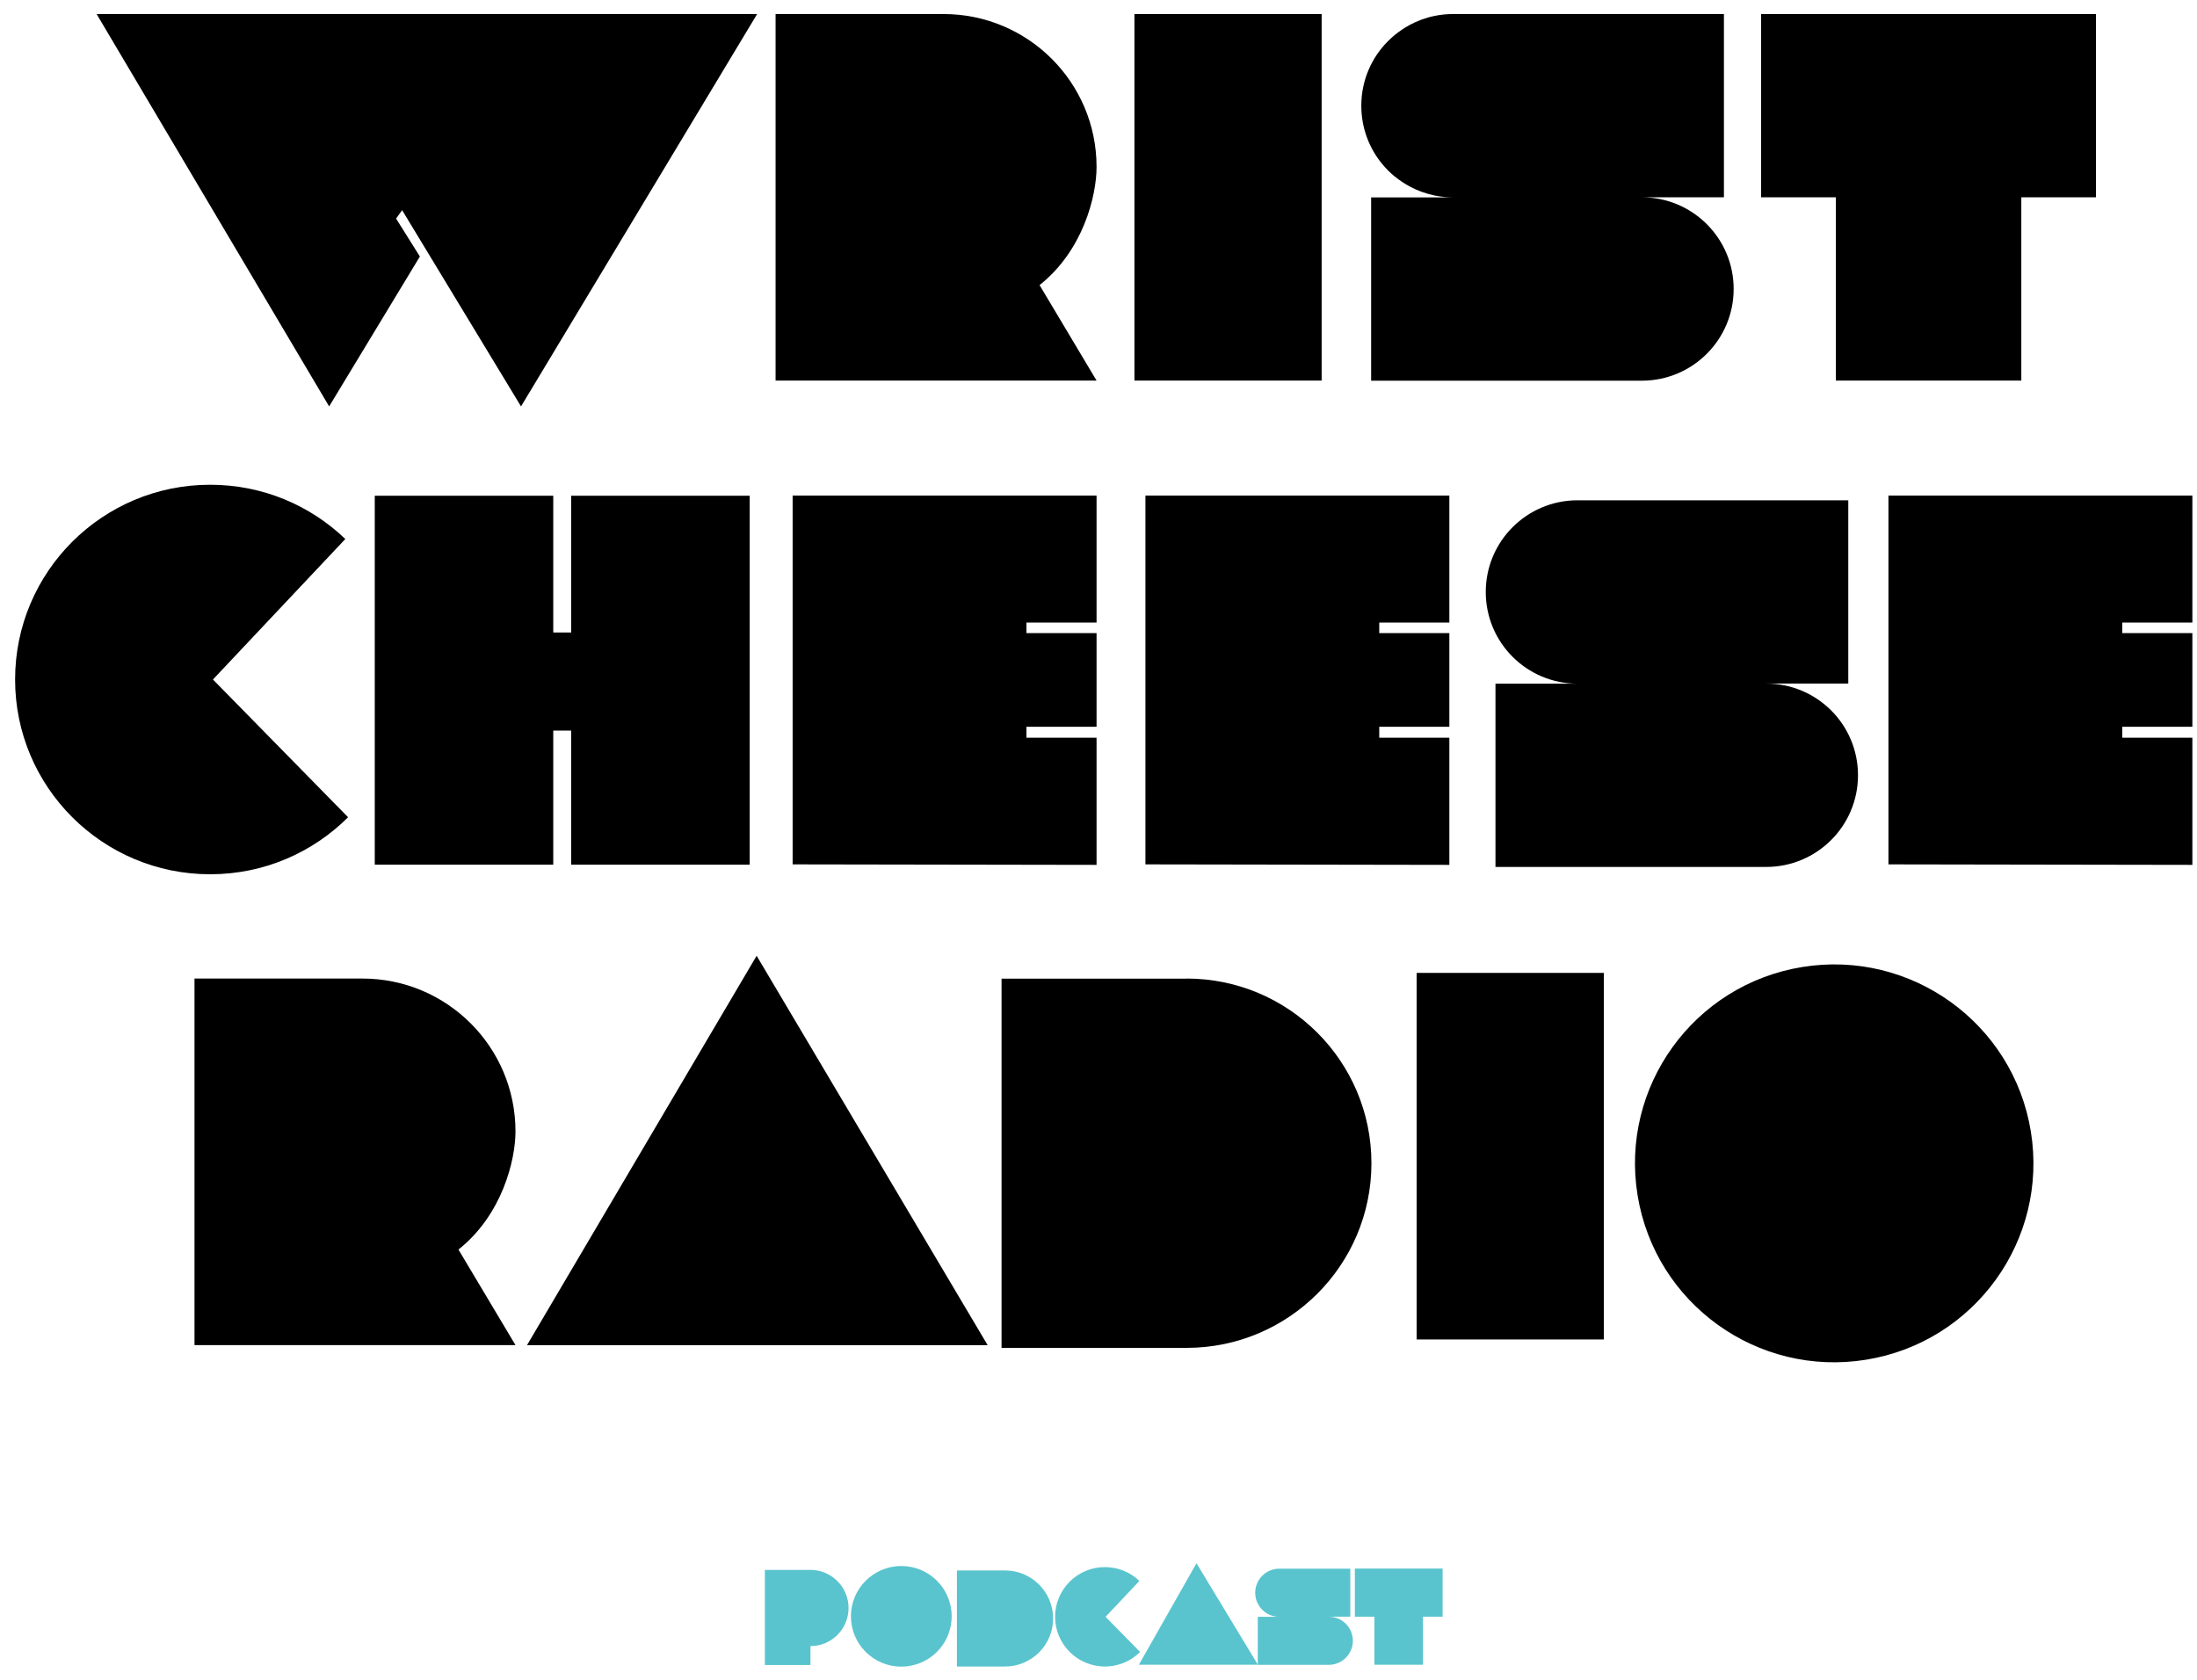 <svg xmlns="http://www.w3.org/2000/svg" fill="none" viewBox="0 0 119 91" height="91" width="119">
<path fill="#59C4CE" d="M54.437 85.077H51.832V90.28H54.437C55.876 90.28 57.042 89.116 57.042 87.679C57.042 86.241 55.876 85.077 54.437 85.077Z"></path>
<path fill="#59C4CE" d="M48.819 84.836C47.315 84.836 46.09 86.053 46.09 87.561C46.09 89.068 47.309 90.286 48.819 90.286C50.328 90.286 51.547 89.068 51.547 87.561C51.547 86.053 50.328 84.836 48.819 84.836Z"></path>
<path fill="#59C4CE" d="M71.973 87.582H73.139V84.981H69.293C68.573 84.981 67.988 85.565 67.988 86.284C67.988 87.003 68.573 87.588 69.293 87.588H68.127V90.189H71.973C72.693 90.189 73.278 89.604 73.278 88.886C73.278 88.167 72.693 87.582 71.973 87.582Z"></path>
<path fill="#59C4CE" d="M73.386 84.975V87.582H74.444V90.184H77.076V87.582H78.139V84.975H73.386Z"></path>
<path fill="#59C4CE" d="M61.688 90.184H68.133L64.808 84.686L61.688 90.184Z"></path>
<path fill="#59C4CE" d="M59.883 87.588L61.715 85.646C61.231 85.179 60.571 84.895 59.846 84.895C58.358 84.895 57.149 86.102 57.149 87.588C57.149 89.073 58.358 90.28 59.846 90.28C60.592 90.28 61.264 89.98 61.752 89.492L59.883 87.588Z"></path>
<path fill="#59C4CE" d="M43.899 85.05H41.429V90.2H43.899V89.175C45.038 89.175 45.962 88.247 45.962 87.11C45.962 85.973 45.038 85.05 43.899 85.045V85.05Z"></path>
<path fill="black" d="M22.743 13.896L21.454 11.842L21.781 11.386L28.221 22.017L41.01 0.76H5.233L17.828 22.017L22.743 13.896Z"></path>
<path fill="black" d="M56.306 15.446C58.67 13.574 59.395 10.613 59.395 9.042C59.395 4.466 55.683 0.76 51.102 0.76H42.009V20.617H59.395L56.306 15.441V15.446Z"></path>
<path fill="black" d="M27.921 61.293C27.921 56.717 24.209 53.011 19.628 53.011H10.535V72.869H27.921L24.832 67.692C27.195 65.82 27.921 62.859 27.921 61.288V61.293Z"></path>
<path fill="black" d="M71.587 0.76H61.446V20.617H71.587V0.76Z"></path>
<path fill="black" d="M86.872 52.705H76.732V72.563H86.872V52.705Z"></path>
<path fill="black" d="M75.545 9.557C75.792 9.76 76.055 9.937 76.34 10.093C76.764 10.324 77.221 10.49 77.709 10.592C78.032 10.656 78.37 10.694 78.714 10.694H74.267V20.623H88.929C91.674 20.623 93.903 18.402 93.903 15.655C93.903 12.909 91.679 10.688 88.929 10.688H93.376V0.76H78.714C78.37 0.76 78.037 0.792 77.709 0.861C77.226 0.958 76.764 1.13 76.34 1.36C76.061 1.516 75.792 1.693 75.545 1.897C75.421 1.999 75.303 2.106 75.19 2.219C74.288 3.114 73.735 4.359 73.735 5.727C73.735 6.928 74.159 8.028 74.868 8.886C75.072 9.133 75.298 9.358 75.54 9.557H75.545Z"></path>
<path fill="black" d="M81.002 46.965H95.665C98.409 46.965 100.638 44.745 100.638 41.998C100.638 39.252 98.415 37.031 95.665 37.031H100.112V27.102H85.449C82.704 27.102 80.476 29.323 80.476 32.069C80.476 34.816 82.699 37.037 85.449 37.037H81.002V46.965Z"></path>
<path fill="black" d="M99.44 20.617H109.484V10.688H113.528V0.76H95.391V10.688H99.44V20.617Z"></path>
<path fill="black" d="M18.854 44.273L11.534 36.811L18.704 29.2C16.802 27.376 14.224 26.26 11.383 26.26C5.545 26.26 0.818 30.986 0.818 36.811C0.818 42.637 5.55 47.362 11.383 47.362C14.3 47.362 16.942 46.182 18.854 44.273Z"></path>
<path fill="black" d="M40.607 46.842V26.856H30.939V34.264H29.967V26.856H20.299V46.842H29.967V39.579H30.939V46.842H40.607Z"></path>
<path fill="black" d="M59.395 33.727V26.845H42.933V46.826L59.395 46.853V39.965H55.597V39.37H59.395V34.296H55.597V33.727H59.395Z"></path>
<path fill="black" d="M78.504 33.727V26.845H62.042V46.826L78.504 46.853V39.965H74.707V39.37H78.504V34.296H74.707V33.727H78.504Z"></path>
<path fill="black" d="M118.749 33.727V26.845H102.287V46.826L118.749 46.853V39.965H114.952V39.37H118.749V34.296H114.952V33.727H118.749Z"></path>
<path fill="black" d="M28.544 72.874H53.497L40.983 51.777L28.544 72.874Z"></path>
<path fill="black" d="M64.266 53.016H54.249V73.019H64.266C69.798 73.019 74.283 68.54 74.283 63.015C74.283 57.49 69.798 53.011 64.266 53.011V53.016Z"></path>
<path fill="black" d="M101.078 73.66C106.961 72.707 110.955 67.171 110 61.296C109.046 55.422 103.503 51.432 97.621 52.386C91.738 53.34 87.744 58.875 88.699 64.75C89.653 70.624 95.196 74.614 101.078 73.66Z"></path>
</svg>
